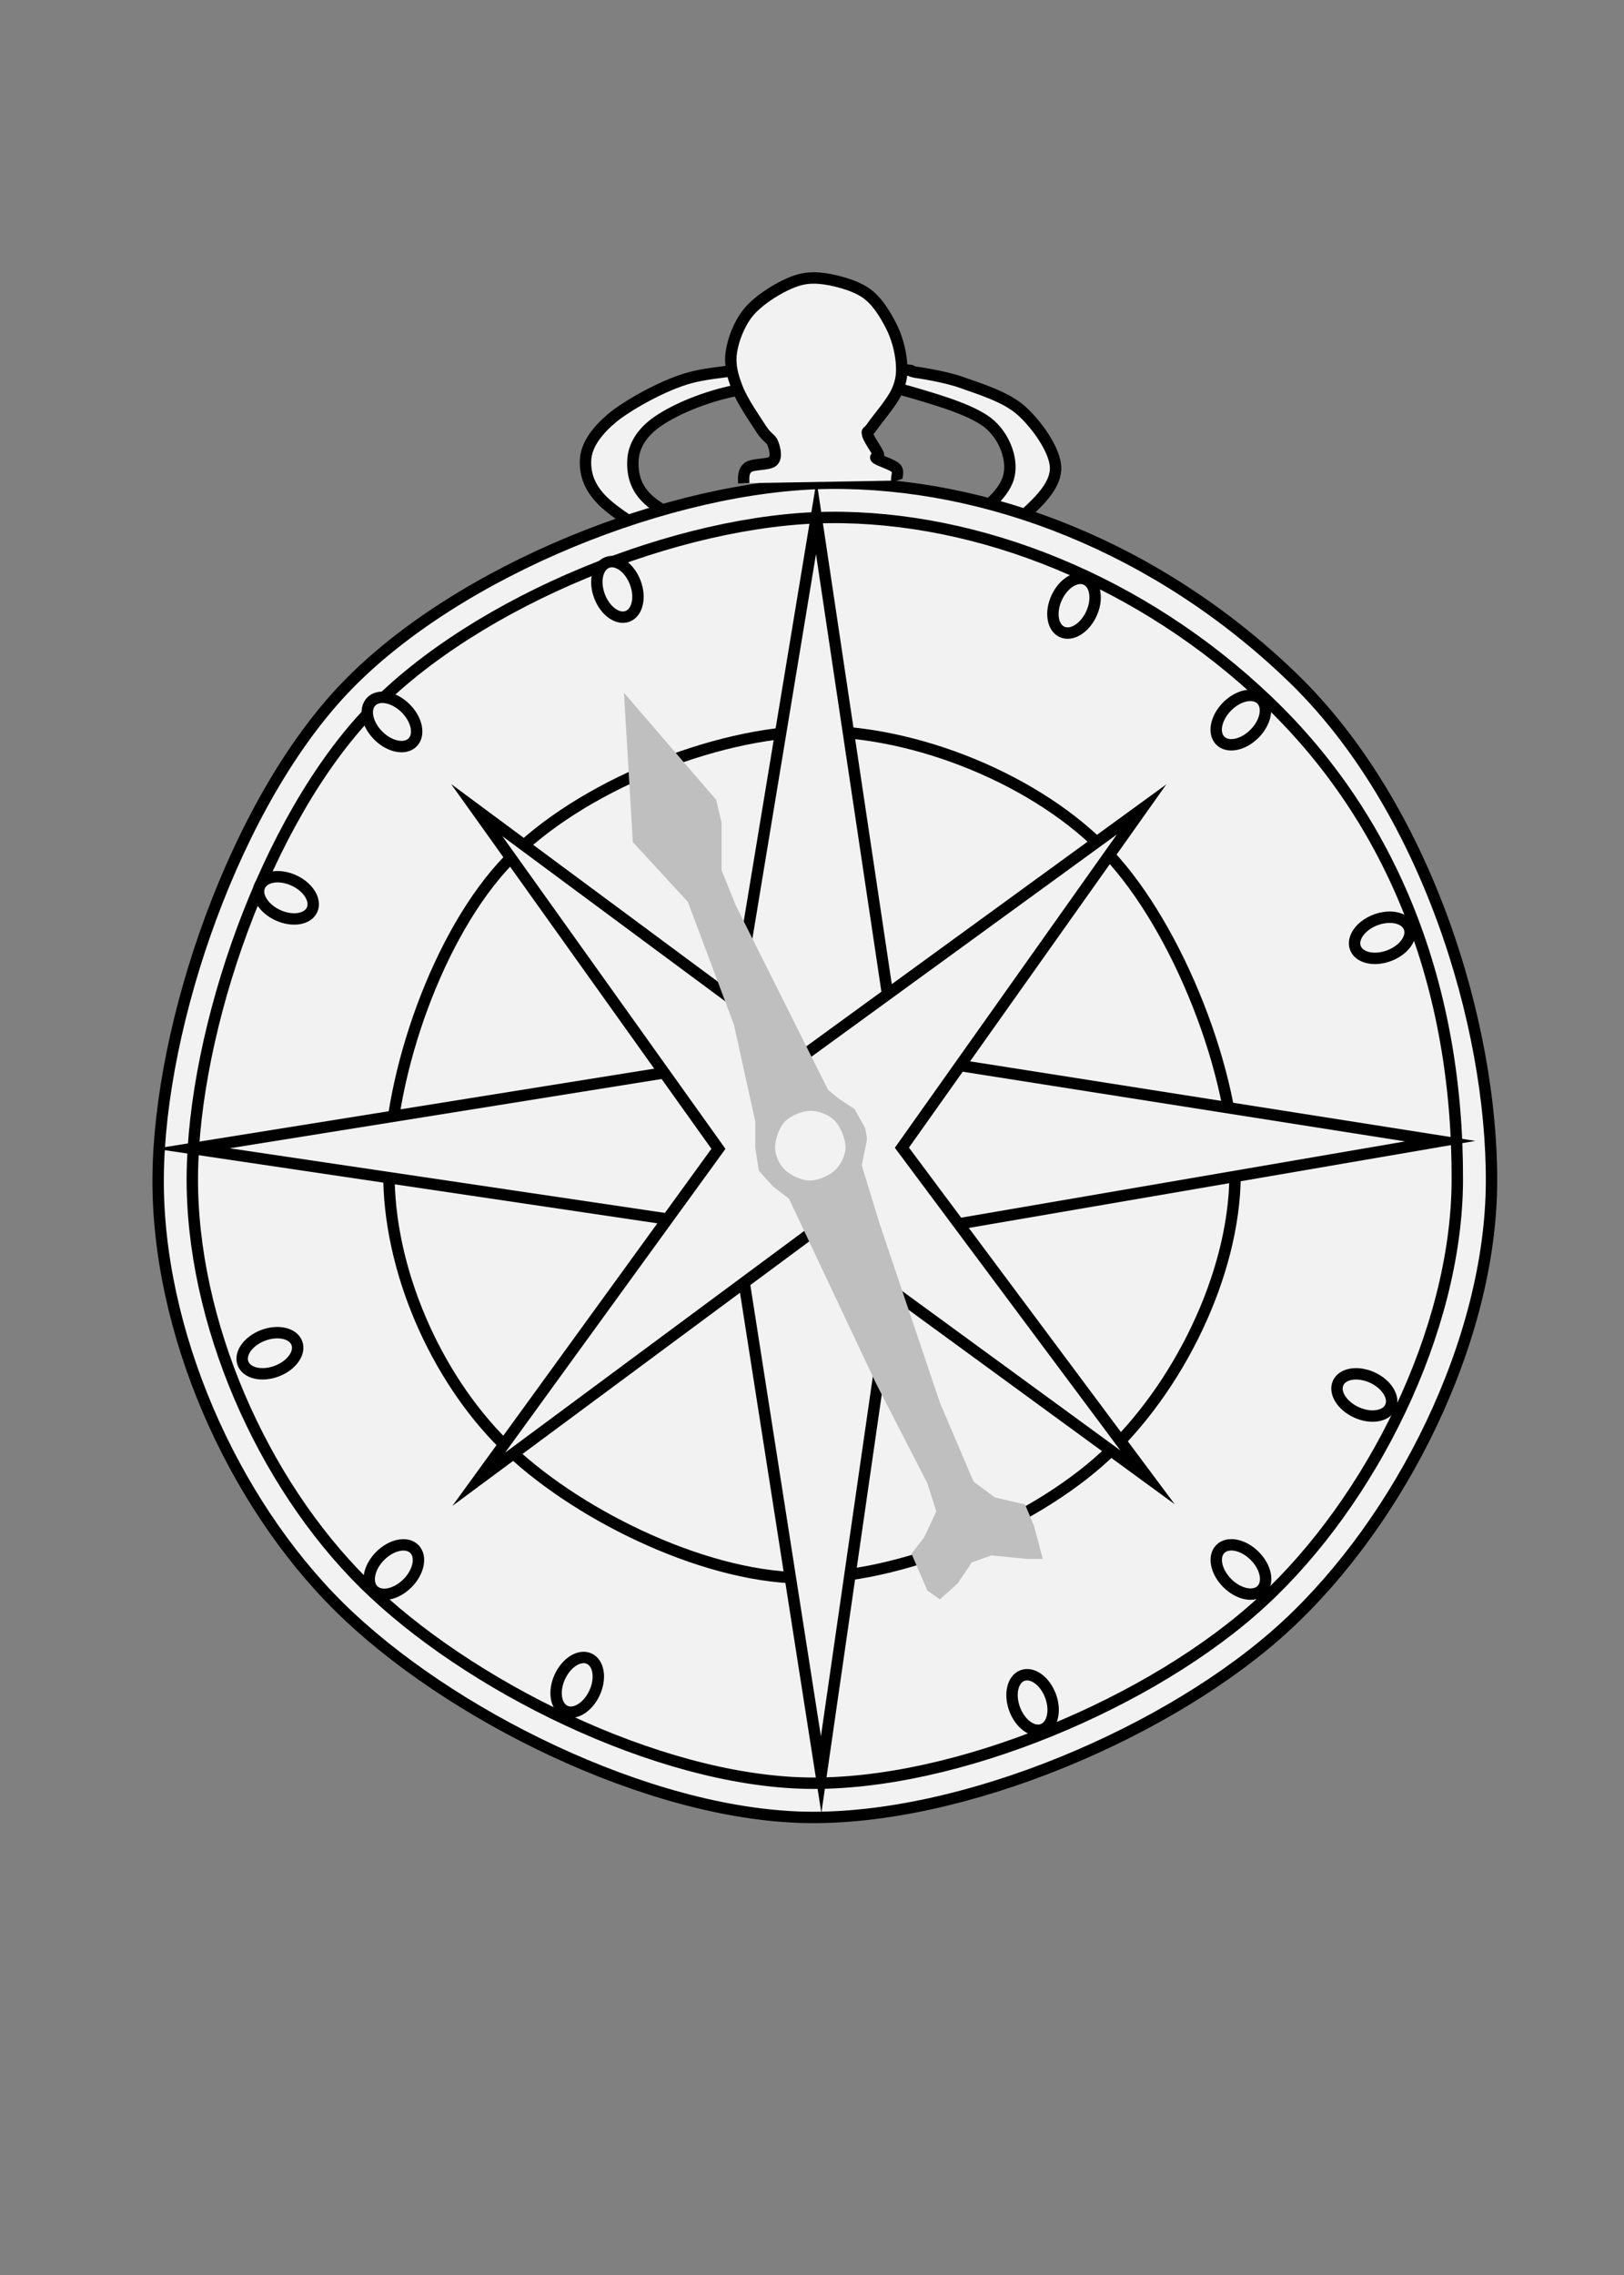 <svg width="190" height="266" xmlns="http://www.w3.org/2000/svg" xmlns:xlink="http://www.w3.org/1999/xlink" overflow="hidden"><rect width="100%" height="100%" fill="#808080" stroke="none"/><defs><clipPath id="clip0"><rect x="-91" y="548" width="190" height="266"/></clipPath></defs><g clip-path="url(#clip0)" transform="translate(91 -548)"><rect x="-90" y="549" width="189" height="264" fill="#FFFFFF" fill-opacity="0"/><path d="M25.855 2.349C23.54 2.404 21.227 2.607 19.193 3.014 15.123 3.828 10.387 5.859 8.113 7.463 5.839 9.066 5.48 11.001 5.549 12.636 5.617 14.272 6.506 15.908 8.524 17.278 10.541 18.648 13.944 20.115 17.654 20.857 21.364 21.598 27.4 21.832 30.785 21.727 34.171 21.622 35.915 21.292 38.684 20.47 41.454 19.648 45.609 18.447 47.404 16.795 49.2 15.143 50.072 12.475 49.456 10.557 48.841 8.639 46.532 6.616 43.711 5.287 40.89 3.957 36.616 2.958 32.529 2.579 30.486 2.389 28.169 2.295 25.855 2.349ZM27.118 0C30.394-0.01 33.786 0.264 36.428 0.596 39.95 1.04 42.514 1.781 45.045 2.772 47.575 3.764 49.952 5.021 51.611 6.544 53.269 8.067 55.099 9.921 54.996 11.911 54.893 13.902 52.825 16.843 50.995 18.487 49.166 20.131 46.088 21.026 44.019 21.775 41.95 22.525 38.582 22.984 38.582 22.984 37.453 23.234 38.873 23.105 37.248 23.274 35.624 23.444 32.068 23.983 28.836 24 25.605 24.016 20.15 23.524 17.038 23.129 13.927 22.734 12.525 22.581 10.165 21.63 7.806 20.679 4.574 18.906 2.881 17.424 1.189 15.941 0.094 14.369 0.009 12.733-0.077 11.097 0.436 9.332 2.368 7.608 4.3 5.883 8.011 3.635 11.601 2.385 15.192 1.136 19.774 0.411 23.912 0.113 24.946 0.038 26.026 0.004 27.118 0Z" stroke="#000000" stroke-width="1.333" stroke-miterlimit="8" fill="#F2F2F2" fill-rule="evenodd" transform="matrix(1 0 0 -1 -22.5 614.5)"/><path d="M6.041 604.503C-12.386 604.685-37.339 614.692-50.429 628.217-63.519 641.742-72.354 667.703-72.498 685.652-72.642 703.6-63.916 723.434-51.295 735.907-38.674 748.38-15.234 760.128 3.229 760.491 21.691 760.853 46.104 750.447 59.483 738.083 72.861 725.718 83.391 704.797 83.499 686.304 83.607 667.812 75.876 642.27 60.132 627.129 44.388 611.988 24.468 604.322 6.041 604.503Z" stroke="#000000" stroke-width="1.333" stroke-miterlimit="8" fill="#F2F2F2" fill-rule="evenodd"/><path d="M6.013 608.503C-11.468 608.675-35.142 618.169-47.561 631-59.98 643.832-68.362 668.462-68.498 685.49-68.635 702.518-60.356 721.335-48.382 733.168-36.408 745.002-14.171 756.147 3.345 756.491 20.861 756.835 44.022 746.963 56.714 735.232 69.407 723.502 79.396 703.653 79.499 686.109 79.602 663.426 72.01 643.999 57.33 629.968 42.65 615.938 23.495 608.331 6.013 608.503Z" stroke="#000000" stroke-width="1.333" stroke-miterlimit="8" fill="#F2F2F2" fill-rule="evenodd"/><path d="M4.344 633.502C-7.35 633.617-23.186 639.968-31.494 648.551-39.801 657.134-45.407 673.61-45.499 685-45.59 696.39-40.052 708.977-32.043 716.893-24.033 724.809-9.158 732.264 2.559 732.494 14.275 732.724 29.768 726.12 38.258 718.274 46.749 710.427 53.431 697.15 53.499 685.414 53.568 673.679 46.84 656.559 38.67 647.86 30.501 639.162 16.038 633.387 4.344 633.502Z" stroke="#000000" stroke-width="1.333" stroke-miterlimit="8" fill="#F2F2F2" fill-rule="evenodd"/><path d="M4.5 608.5-6.051 672.276-68.5 682.286-4.91 691.724 5.07 755.5 14.195 692.296 77.5 681.428 13.91 671.418 4.5 608.5Z" stroke="#000000" stroke-width="1.333" stroke-miterlimit="8" fill="#F2F2F2" fill-rule="evenodd"/><path d="M-35.227 642.718-6.947 682.324-34.993 720.966 4.005 692.077 43.255 720.732 14.517 682.191 42.564 642.636 3.262 671.22-35.227 642.718Z" stroke="#000000" stroke-width="1.333" stroke-miterlimit="8" fill="#F2F2F2" fill-rule="evenodd"/><path d="M3.829 677.882C2.856 677.891 1.538 678.414 0.847 679.121 0.155 679.828-0.311 681.184-0.319 682.122-0.327 683.06 0.134 684.097 0.801 684.749 1.468 685.401 2.706 686.015 3.681 686.033 4.656 686.052 5.946 685.509 6.652 684.862 7.359 684.216 7.915 683.123 7.921 682.157 7.926 681.19 7.366 679.78 6.686 679.064 6.006 678.348 4.803 677.872 3.829 677.882ZM-18 629-7.203 641.531-6.581 644.202-6.581 649.748-4.919 653.857 5.877 675.426 7.123 676.453 8.992 677.686 10.237 679.946 10.445 681.178 9.822 684.26 11.898 691.039 18.958 711.992 22.902 721.236 25.394 723.085 28.924 723.907 29.962 726.372 31 730.275 29.131 730.275 24.979 729.864 22.695 730.686 21.034 733.151 18.958 735 17.504 733.973 15.636 729.659 17.089 727.81 18.542 724.729 17.504 721.442 11.483 709.733 1.309 688.163-0.559 686.725-2.22 684.876-2.636 682.205-2.636 679.124-5.127 667.826-10.525 653.446-16.962 646.461Z" fill="#BFBFBF" fill-rule="evenodd"/><path d="M-3.989 604.5C-4.015 603.786-4.041 603.071-3.471 602.641-2.902 602.21-1.054 602.382-0.571 601.917-0.087 601.453-0.346 600.471-0.571 599.851-0.795 599.232-1.227 599.266-1.917 598.198-2.608 597.131-4.127 594.944-4.714 593.446-5.301 591.949-5.647 590.692-5.44 589.211-5.232 587.73-4.525 585.871-3.471 584.562-2.418 583.254-0.519 582.031 0.879 581.36 2.278 580.688 3.366 580.396 4.919 580.533 6.473 580.671 8.821 581.274 10.203 582.186 11.584 583.099 12.499 584.666 13.207 586.008 13.915 587.351 14.329 588.953 14.45 590.244 14.571 591.535 14.502 592.482 13.932 593.756 13.362 595.03 11.601 597.045 11.031 597.889 10.462 598.732 10.393 598.285 10.513 598.818 10.634 599.352 11.584 600.626 11.756 601.091 11.929 601.556 11.204 601.332 11.549 601.608 11.895 601.883 13.431 602.313 13.828 602.744 14.225 603.174 13.811 603.829 13.932 604.19" stroke="#000000" stroke-width="1.333" stroke-miterlimit="8" fill="#F2F2F2" fill-rule="evenodd"/><path d="M-47.554 630.017C-46.675 629.132-44.882 629.487-43.55 630.81-42.217 632.133-41.85 633.923-42.729 634.808-43.608 635.693-45.401 635.339-46.733 634.016-48.066 632.692-48.433 630.902-47.554 630.017Z" stroke="#000000" stroke-width="1.333" stroke-miterlimit="8" fill="#F2F2F2" fill-rule="evenodd"/><path d="M51.773 729.112C52.652 728.226 54.445 728.581 55.777 729.904 57.109 731.227 57.477 733.017 56.598 733.903 55.719 734.788 53.926 734.433 52.594 733.11 51.261 731.787 50.894 729.997 51.773 729.112Z" stroke="#000000" stroke-width="1.333" stroke-miterlimit="8" fill="#F2F2F2" fill-rule="evenodd"/><path d="M56.566 629.782C57.451 630.661 57.096 632.454 55.773 633.786 54.45 635.119 52.66 635.486 51.775 634.607 50.889 633.728 51.244 631.935 52.567 630.603 53.89 629.27 55.68 628.903 56.566 629.782Z" stroke="#000000" stroke-width="1.333" stroke-miterlimit="8" fill="#F2F2F2" fill-rule="evenodd"/><path d="M-42.529 729.109C-41.644 729.988-41.998 731.781-43.322 733.113-44.645 734.445-46.435 734.813-47.32 733.934-48.205 733.055-47.85 731.262-46.528 729.93-45.204 728.597-43.414 728.23-42.529 729.109Z" stroke="#000000" stroke-width="1.333" stroke-miterlimit="8" fill="#F2F2F2" fill-rule="evenodd"/><path d="M-60.612 651.576C-60.098 650.453-58.311 650.17-56.621 650.944-54.931 651.718-53.977 653.255-54.491 654.379-55.005 655.502-56.793 655.785-58.483 655.011-60.173 654.237-61.127 652.699-60.612 651.576Z" stroke="#000000" stroke-width="1.333" stroke-miterlimit="8" fill="#F2F2F2" fill-rule="evenodd"/><path d="M65.559 709.7C66.073 708.577 67.861 708.294 69.551 709.067 71.241 709.841 72.195 711.379 71.68 712.502 71.166 713.625 69.379 713.909 67.689 713.135 65.999 712.361 65.045 710.823 65.559 709.7Z" stroke="#000000" stroke-width="1.333" stroke-miterlimit="8" fill="#F2F2F2" fill-rule="evenodd"/><path d="M36.056 615.763C37.179 616.278 37.462 618.065 36.689 619.755 35.915 621.446 34.377 622.399 33.254 621.885 32.131 621.371 31.847 619.583 32.621 617.893 33.395 616.203 34.933 615.249 36.056 615.763Z" stroke="#000000" stroke-width="1.333" stroke-miterlimit="8" fill="#F2F2F2" fill-rule="evenodd"/><path d="M-22.068 741.935C-20.944 742.45-20.661 744.237-21.435 745.927-22.209 747.617-23.747 748.571-24.87 748.057-25.993 747.542-26.276 745.755-25.503 744.065-24.729 742.375-23.191 741.421-22.068 741.935Z" stroke="#000000" stroke-width="1.333" stroke-miterlimit="8" fill="#F2F2F2" fill-rule="evenodd"/><path d="M-19.952 613.763C-18.795 613.329-17.328 614.387-16.674 616.127-16.019 617.867-16.427 619.63-17.583 620.065-18.739 620.5-20.207 619.441-20.861 617.701-21.515 615.961-21.108 614.198-19.952 613.763Z" stroke="#000000" stroke-width="1.333" stroke-miterlimit="8" fill="#F2F2F2" fill-rule="evenodd"/><path d="M28.623 743.91C29.779 743.475 31.247 744.534 31.901 746.274 32.556 748.014 32.148 749.777 30.992 750.212 29.836 750.646 28.368 749.588 27.714 747.848 27.06 746.108 27.467 744.345 28.623 743.91Z" stroke="#000000" stroke-width="1.333" stroke-miterlimit="8" fill="#F2F2F2" fill-rule="evenodd"/><path d="M73.877 656.466C74.312 657.622 73.254 659.09 71.513 659.744 69.773 660.398 68.01 659.991 67.576 658.835 67.141 657.678 68.199 656.211 69.939 655.556 71.68 654.902 73.443 655.309 73.877 656.466Z" stroke="#000000" stroke-width="1.333" stroke-miterlimit="8" fill="#F2F2F2" fill-rule="evenodd"/><path d="M-56.269 705.041C-55.835 706.197-56.893 707.665-58.633 708.319-60.373 708.973-62.136 708.566-62.571 707.41-63.006 706.253-61.947 704.786-60.207 704.131-58.467 703.477-56.704 703.884-56.269 705.041Z" stroke="#000000" stroke-width="1.333" stroke-miterlimit="8" fill="#F2F2F2" fill-rule="evenodd"/></g></svg>
